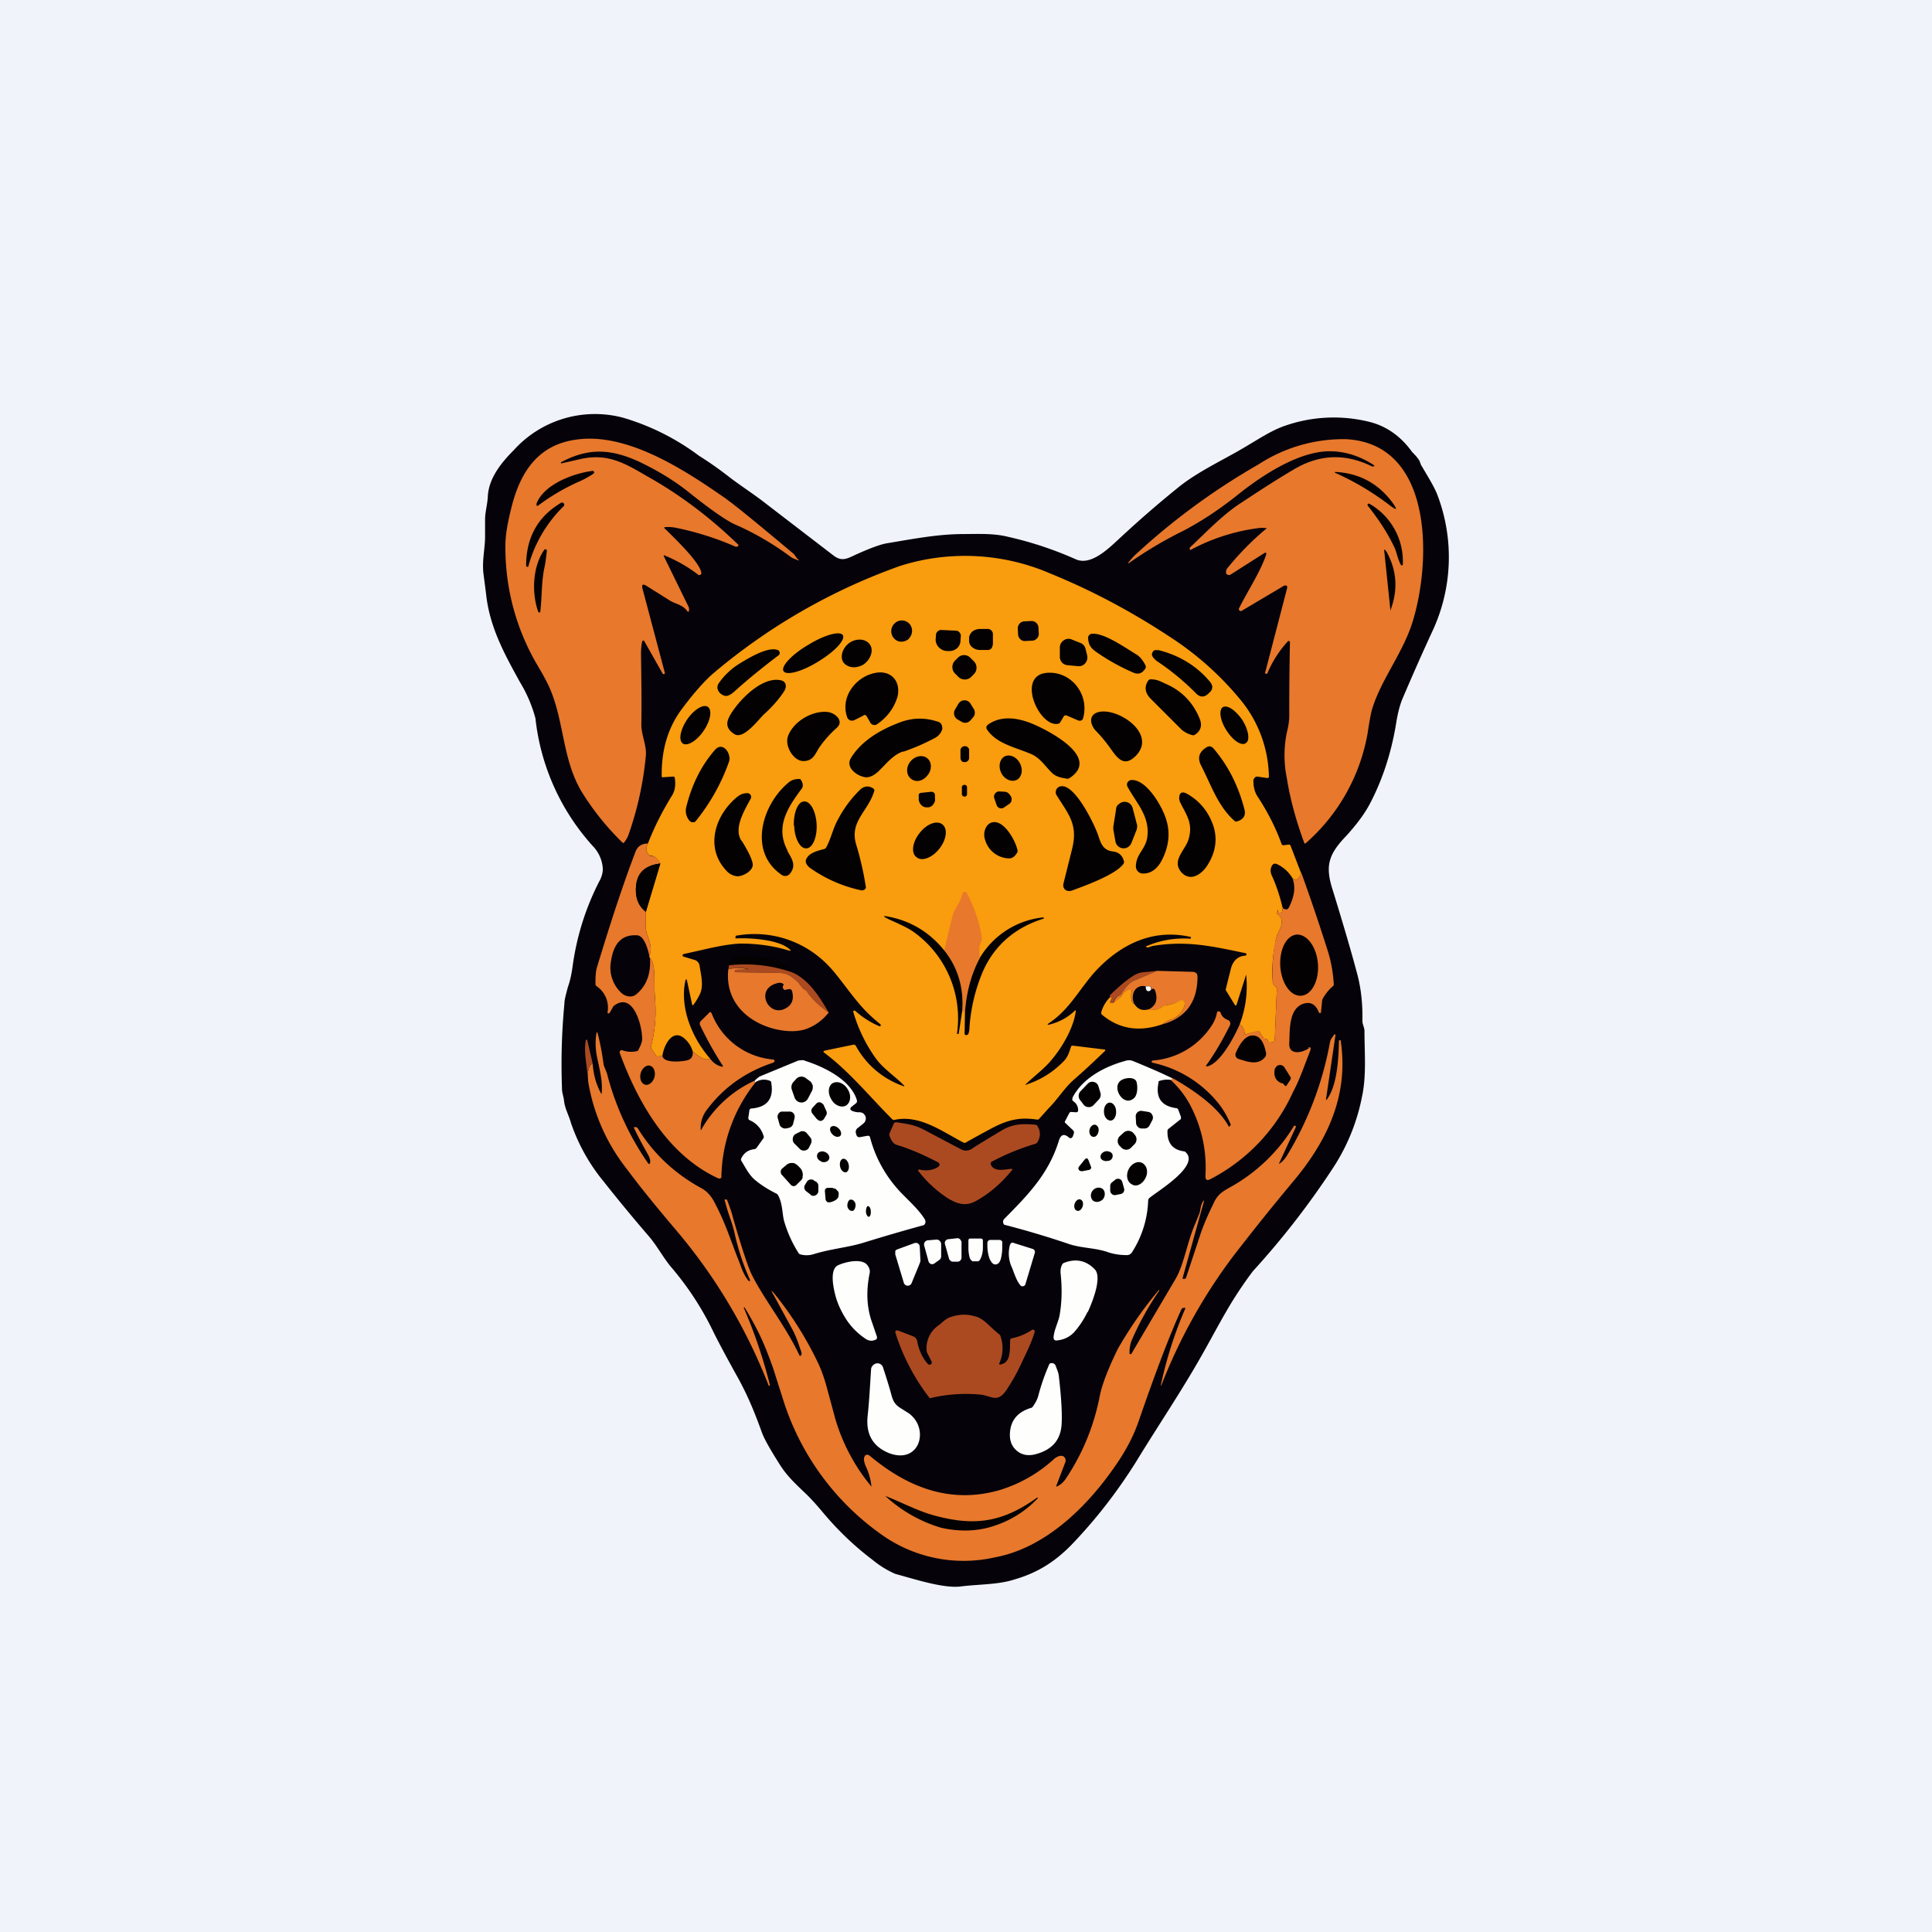 <!-- by TradingView --><svg width="56" height="56" viewBox="0 0 56 56" xmlns="http://www.w3.org/2000/svg"><path fill="#F0F3FA" d="M0 0h56v56H0z"/><path d="M40.93 13.1c.05.05.17.17.22.27.03.08.04.12.06.14.15.26.33.54.44.8a5.07 5.07 0 0 1-.11 3.94c-.37.8-.67 1.49-.9 2.03-.07.18-.12.38-.16.61-.14.9-.4 1.7-.78 2.42-.16.3-.39.6-.67.91-.52.54-.63.87-.4 1.58.32 1.04.56 1.86.72 2.47.1.39.15.83.14 1.32 0 .1.06.2.06.29 0 .63.06 1.3-.07 1.9a5.78 5.78 0 0 1-.82 2.04 23.62 23.62 0 0 1-2.33 3.01c-.08.1-.22.29-.42.59-.38.57-.7 1.2-1.04 1.8-.6 1.07-1.3 2.1-1.94 3.15-.52.83-1.11 1.6-1.78 2.31-.52.56-1.05.9-1.74 1.1-.45.15-1.02.14-1.53.2-.5.08-1.37-.21-1.93-.36a2.78 2.78 0 0 1-.65-.4c-.53-.4-1-.85-1.43-1.36-.2-.24-.38-.44-.53-.58-.26-.25-.5-.47-.7-.77-.3-.47-.49-.8-.56-1-.21-.58-.42-1.1-.75-1.68-.22-.4-.44-.8-.64-1.2a8.64 8.64 0 0 0-1.26-1.93c-.24-.3-.41-.63-.66-.91-.43-.5-.86-1.02-1.27-1.54a5.4 5.4 0 0 1-.95-1.7c-.06-.22-.17-.4-.2-.63-.01-.13-.06-.23-.06-.36-.03-.82-.01-1.64.07-2.47 0-.12.05-.28.1-.48.07-.19.11-.4.14-.62.12-.86.38-1.7.8-2.5.06-.13.08-.25.07-.35a1.04 1.04 0 0 0-.29-.62 6.57 6.57 0 0 1-1.66-3.7 4.02 4.02 0 0 0-.45-1.05c-.44-.8-.88-1.59-.98-2.55l-.07-.54c-.06-.4.04-.77.04-1.12v-.5c0-.22.07-.44.08-.68.03-.51.37-.95.75-1.33a3.17 3.17 0 0 1 3.18-.94 6.94 6.94 0 0 1 2.19 1.1c.24.15.52.34.83.58.36.28.77.54 1.1.8l1.98 1.52c.18.13.31.12.52.02.45-.21.79-.34 1-.38.73-.12 1.43-.26 2.17-.27.46 0 .92-.03 1.36.08.67.15 1.33.37 1.96.65.46.21 1-.36 1.32-.65a31.4 31.4 0 0 1 1.7-1.47c.6-.47 1.35-.8 2-1.2.34-.2.69-.43 1.05-.55a4.28 4.28 0 0 1 2.45-.11c.48.12.9.41 1.23.87Z" fill="#05020A"/><path d="M18.72 16.97c-.09-.05-.12-.02-.1.08l.65 2.45a.04.04 0 0 1-.02.04h-.02l-.02-.01-.52-.92c-.03-.06-.06-.06-.08 0-.02.1-.03.22-.03.35.01.68.02 1.37.01 2.05 0 .3.16.6.13.9a9.6 9.6 0 0 1-.5 2.28.78.78 0 0 1-.13.23c-.02.02-.03.02-.05 0a7.7 7.7 0 0 1-1.18-1.47c-.58-.97-.5-2.11-.97-3.1-.05-.1-.15-.3-.32-.58a6.7 6.7 0 0 1-.92-3.48c0-.25.05-.57.15-.98.25-1.08.76-1.92 1.92-2.07 1.45-.2 3.07.85 4.2 1.63.34.23 1.03.8 2.08 1.68.05.05.08.12.14.17.03.03.02.03-.01.02-.07-.03-.14-.05-.2-.09a8.25 8.25 0 0 0-1.65-.96c-.22-.1-.66-.4-1.3-.91-.42-.34-.9-.63-1.44-.89-.82-.38-1.48-.42-2.28.01a.02.02 0 0 0 0 .02v.01h.02l.57-.13c.77-.16 1.25.12 1.9.5.93.52 1.8 1.17 2.62 1.96.06.05.04.08-.04.09a8.54 8.54 0 0 0-1.73-.55c-.1-.02-.21-.03-.32-.02-.03 0-.04.02-.01.04.22.22 1.05 1 1.06 1.3a.05.05 0 0 1-.03.04.05.05 0 0 1-.06 0 4.27 4.27 0 0 0-1-.57v.03l.7 1.43c.03.05.04.1.03.15-.01.04-.03.05-.05.01-.15-.2-.36-.2-.53-.32l-.67-.42ZM36.7 16.07a.04.04 0 0 0 0-.04.04.04 0 0 0-.05 0l-.99.63a.08.08 0 0 1-.07 0 .08.08 0 0 1-.05-.04c-.01-.06 0-.12.06-.18a8.21 8.21 0 0 1 1.12-1.13h-.01a.83.83 0 0 0-.25 0 5.67 5.67 0 0 0-1.95.63c-.01 0-.02 0-.02-.02l-.01-.02.01-.03c.47-.44.91-.91 1.43-1.26.4-.26.9-.6 1.56-.99.74-.45 1.5-.49 2.29-.1h.05c.02-.01.02-.02 0-.04-.4-.26-.83-.4-1.28-.4-.89 0-1.95.69-2.66 1.26-.5.4-1.02.75-1.57 1.04a11.73 11.73 0 0 0-1.6.95.02.02 0 0 1 0-.03c.07-.08.13-.16.21-.23a19.6 19.6 0 0 1 3.56-2.61 4.5 4.5 0 0 1 2.54-.73c2.6.14 2.46 3.71 1.89 5.4-.29.85-.89 1.6-1.14 2.43-.04.14-.08.37-.13.7a5.5 5.5 0 0 1-1.78 3.17c-.03.03-.05.03-.06-.01-.22-.6-.4-1.23-.5-1.86a3.3 3.3 0 0 1 0-1.33c.05-.2.07-.35.07-.49a92.87 92.87 0 0 1 .02-2.14.05.05 0 0 0-.05-.02l-.02.02a3.17 3.17 0 0 0-.59.93h-.03l-.03-.01v-.02l.64-2.46V17a.05.05 0 0 0-.05-.03h-.03L36 17.7a.06.06 0 0 1-.07 0 .06.06 0 0 1-.01-.08c.25-.5.6-1.02.78-1.54Z" fill="#E7782C"/><path d="M16.85 13.93a6.13 6.13 0 0 0-1.26.73h-.03l-.01-.03v-.03c.22-.57 1.08-.88 1.62-.95h.03l.02.03v.03l-.02.02c-.13.09-.25.15-.35.2ZM40.3 14.66a7.86 7.86 0 0 0-1.61-.96l.01-.02h.02c.69.04 1.24.34 1.65.9.14.2.12.22-.07.08ZM16.34 14.67a3.84 3.84 0 0 0-1.03 1.76h-.02a.04.04 0 0 1-.04-.03c0-.82.34-1.43 1.02-1.83a.06.06 0 0 1 .07.02.06.06 0 0 1 0 .08ZM39.64 14.65a.04.04 0 0 1 .05-.05 1.92 1.92 0 0 1 .97 1.78h-.01a.03.03 0 0 1-.04 0c-.1-.17-.13-.4-.2-.53-.2-.42-.46-.81-.77-1.2ZM40.12 15.94v-.01h.01c.04.03.06.06.08.1.28.53.31 1.07.1 1.64 0 .03-.01.03-.01 0l-.18-1.73ZM15.6 17.73c-.19-.54-.17-1.3.18-1.8a.04.04 0 0 1 .05 0l.02.01v.03c-.02.18-.04.36-.08.53-.08.43-.06.82-.11 1.23v.01a.03.03 0 0 1-.05 0Z" fill="#030101"/><path d="M37.72 25.3c-.07.2-.16.24-.26.15a1.02 1.02 0 0 0-.44-.4.13.13 0 0 0-.1-.01.13.13 0 0 0-.06.07c-.04.08-.04.16 0 .26.14.3.24.62.32.95l-.01.1a.1.1 0 0 1-.04.03.09.09 0 0 1-.05.01c-.01 0-.03 0-.03-.02v-.04l-.01-.02h-.01l-.01.1v.02h.01c.15.1.16.27.03.52-.05.1-.09.22-.1.34-.07.36-.1.73-.07 1.1 0 .03.01.06.03.08l.06.06a.1.1 0 0 1 .03.08l-.06 1.46c0 .03-.02.05-.05.06l-.09.02h-.02a.05.05 0 0 1-.03-.02v-.02c-.01-.05-.05-.07-.1-.07-.02 0-.03 0-.04-.02l-.12-.19-.02-.01h-.03l-.34.09c-.02 0-.03 0-.03-.02-.02-.14-.07-.23-.15-.26a3.12 3.12 0 0 0 .19-1.45l-.28.88v.01h-.02a.02.02 0 0 1-.02 0l-.27-.44v-.03l.15-.6c.06-.22.2-.36.42-.37l.02-.01a.04.04 0 0 0 0-.05l-.01-.01c-.92-.19-1.7-.38-2.7-.21a.43.43 0 0 0-.09.03.12.12 0 0 1-.1 0v-.02a2.73 2.73 0 0 1 1.29-.22v-.01l.01-.02v-.02c-1.04-.24-1.95.16-2.68.9-.52.53-.8 1.18-1.44 1.6-.05.04-.04.05.01.04.28-.07.53-.2.74-.4.03-.02.04-.02.03.03-.07.48-.4 1.04-.7 1.39-.18.23-.49.46-.74.7-.03.02-.03.03 0 .02.43-.14.8-.37 1.12-.71.1-.12.13-.23.18-.38l.02-.04h.05l.9.11c.03 0 .04.02.01.05-.3.29-.6.57-.91.84-.25.22-.46.56-.72.82l-.27.3a.07.07 0 0 1-.07.02c-.47-.07-.8 0-1.24.22a32.36 32.36 0 0 0-.84.46l-.04-.01c-.6-.31-1.27-.82-2-.66a.07.07 0 0 1-.07-.02c-.64-.64-1.24-1.38-1.96-1.92-.05-.03-.04-.06.02-.07l.82-.17a.07.07 0 0 1 .07.04 2.5 2.5 0 0 0 1.4 1.17v-.02c-.27-.28-.62-.5-.83-.8a4.4 4.4 0 0 1-.65-1.35l.01-.02a.04.04 0 0 1 .05 0 2.5 2.5 0 0 0 .71.45.04.04 0 0 0 .03-.04l-.01-.02a4.7 4.7 0 0 1-.46-.42c-.36-.38-.74-.96-1.02-1.25a2.96 2.96 0 0 0-2.69-.9c-.02 0-.03 0-.03.04v.02a.02.02 0 0 0 0 .02.02.02 0 0 0 .02 0c.39-.02 1.23.03 1.54.31.06.05.05.06-.02.04-.46-.14-.93-.2-1.4-.2-.5.02-1.1.19-1.63.3l-.03.01a.04.04 0 0 0 .02.07l.3.09c.05.01.09.04.11.07.03.03.05.08.05.12.04.25.12.56.01.8-.05.1-.11.21-.18.3-.03.04-.04.04-.05 0l-.15-.7a.02.02 0 0 0-.04 0c-.18.8.2 1.69.71 2.27-.1.07-.26 0-.5-.2a.77.77 0 0 0-.2-.34c-.37-.38-.64.15-.68.47l-.13.01c-.03 0-.05 0-.06-.03l-.12-.18a.1.1 0 0 1-.02-.08 4 4 0 0 0 .12-1.32 6.48 6.48 0 0 1-.02-.55c0-.18 0-.58-.13-.69a.13.13 0 0 1-.02-.07c.1-.21 0-.42-.07-.64a.75.75 0 0 1-.03-.3v-.33l.42-1.4c-.08-.14-.17-.22-.27-.23a.1.1 0 0 1-.07-.03c-.08-.09-.08-.2-.02-.32.19-.49.43-.96.71-1.41.07-.12.1-.28.07-.48 0-.04-.02-.05-.06-.05l-.29.02c-.02 0-.03-.01-.03-.04-.01-.75.18-1.39.57-1.92.23-.31.57-.74.91-1.04a17.38 17.38 0 0 1 5.44-3.13 6.24 6.24 0 0 1 4.36.23c1.2.49 2.34 1.1 3.42 1.81a8.93 8.93 0 0 1 2.13 1.91 3.6 3.6 0 0 1 .77 2.17l-.01.02a.06.06 0 0 1-.05.01l-.27-.04a.1.1 0 0 0-.1.06.1.1 0 0 0-.02.04c0 .16.02.31.11.46.29.44.53.9.71 1.4.01.02.03.03.06.03l.14-.02c.03 0 .05.01.06.04l.3.78Z" fill="#F99C0D"/><path d="M26.35 18.5a.31.31 0 0 0 0-.43.3.3 0 0 0-.42 0 .31.31 0 0 0-.01.44c.11.12.3.12.43 0ZM29.9 18l-.2.01c-.12 0-.2.1-.2.21l.01.17c0 .1.1.2.2.19l.21-.01c.1 0 .2-.1.19-.21l-.01-.17a.2.2 0 0 0-.2-.19Z" fill="#05020A"/><path d="M28.77 18.7a.15.15 0 0 1-.04.1.14.14 0 0 1-.1.04h-.23a.35.35 0 0 1-.22-.08.24.24 0 0 1-.09-.19v-.08c0-.04.01-.07.03-.1a.26.26 0 0 1 .07-.09.33.33 0 0 1 .1-.05.37.37 0 0 1 .12-.02h.23a.14.14 0 0 1 .1.05.14.14 0 0 1 .04.1v.32ZM27.71 18.28a.13.13 0 0 1 .1.05.14.14 0 0 1 .04.1l-.01.14a.3.3 0 0 1-.1.22.34.34 0 0 1-.24.08h-.05a.34.34 0 0 1-.23-.1.32.32 0 0 1-.1-.23l.01-.14c0-.04.02-.07.05-.1a.14.14 0 0 1 .1-.04l.43.02ZM23.71 19.18c.48-.29.8-.63.72-.77-.08-.13-.53-.01-1 .28-.48.28-.8.63-.72.76.08.14.53.02 1-.27ZM32.86 19.5a6.05 6.05 0 0 1-1.08-.6c-.16-.11-.23-.21-.24-.4 0-.03 0-.06.03-.09a.12.12 0 0 1 .08-.04c.36-.03.97.41 1.29.6.1.06.19.17.27.33v.06c-.09.15-.2.2-.35.14ZM25.03 19.26c.2-.14.3-.4.19-.57-.11-.17-.37-.2-.58-.07-.21.14-.3.4-.2.57.12.17.37.2.59.07ZM31.25 19.31l-.31-.03a.24.24 0 0 1-.16-.08.25.25 0 0 1-.06-.17v-.26a.25.25 0 0 1 .1-.2.24.24 0 0 1 .23-.04l.25.1a.24.24 0 0 1 .16.16l.05.2a.26.26 0 0 1-.05.23.24.24 0 0 1-.21.09ZM21.38 19.27c.26-.16.86-.54 1.16-.43a.09.09 0 0 1 .06.07.09.09 0 0 1-.04.09c-.45.34-.87.68-1.27 1.04-.09.08-.16.12-.22.13-.15.02-.36-.18-.24-.36.15-.22.34-.4.55-.54ZM33.56 18.84c.59.14 1.12.45 1.51.92.1.12.09.23-.03.33l-.03.03c-.12.1-.23.09-.34-.02a7.2 7.2 0 0 0-1.14-.94c-.1-.08-.15-.15-.14-.21.03-.1.08-.12.17-.1ZM27.77 19.06l-.09.09c-.1.1-.1.27 0 .37l.1.1c.1.1.27.1.37 0l.08-.08c.1-.1.1-.27 0-.37l-.1-.1a.25.25 0 0 0-.36-.01ZM25.03 20.74l-.26.13a.15.15 0 0 1-.22-.1c-.21-.63.35-1.26.96-1.28.41 0 .6.35.5.72-.1.32-.3.59-.6.79a.13.13 0 0 1-.1.01.13.13 0 0 1-.08-.06l-.11-.19a.07.07 0 0 0-.09-.03ZM30.83 20.77l-.1.17a.1.1 0 0 1-.07.04c-.55.1-1.24-1.46-.26-1.48.68-.02 1.19.66.99 1.33a.09.09 0 0 1-.08.06h-.04l-.35-.15a.07.07 0 0 0-.09.03ZM21.14 20.77c.24-.44.94-1.18 1.5-1.05.16.04.17.2.08.33-.16.24-.35.45-.56.64-.15.13-.6.76-.87.59-.2-.12-.27-.29-.15-.5ZM34.78 20.85c.07.19.02.34-.15.45a.08.08 0 0 1-.06.01.78.78 0 0 1-.32-.16l-.89-.89c-.17-.17-.2-.35-.08-.53a.09.09 0 0 1 .07-.04c.2 0 .3.07.46.14.45.2.78.54.97 1.02ZM28.2 20.8l-.08.09a.2.2 0 0 1-.25.03l-.12-.07a.21.21 0 0 1-.07-.28l.1-.17a.2.2 0 0 1 .16-.1.2.2 0 0 1 .18.08l.1.16a.21.21 0 0 1-.02.26ZM35.55 21.17c.19.3.44.46.56.37.13-.08.08-.38-.1-.67-.2-.29-.44-.45-.57-.37-.12.09-.07.39.11.67ZM19.92 20.85c-.2.3-.26.6-.13.7.13.09.4-.07.6-.36.2-.29.26-.6.13-.7-.13-.09-.4.07-.6.36ZM23.29 22.06c-.3 0-.55-.45-.45-.72.16-.44.73-.76 1.17-.7.22.04.47.27.23.47a3.1 3.1 0 0 0-.46.51c-.15.2-.18.44-.5.44ZM31.89 20.63c.57-.09 1.67.67 1.01 1.3-.3.28-.48.09-.68-.19-.14-.2-.29-.39-.46-.56-.19-.21-.2-.5.13-.55ZM26.18 21.78c-.3.1-.49.36-.72.58-.12.11-.24.17-.34.17-.22 0-.63-.26-.46-.55.3-.5.85-.82 1.37-1.02.39-.16.77-.17 1.16-.04.04.01.08.04.1.08.02.05.03.1.02.14-.03.1-.1.19-.21.25-.3.16-.6.29-.92.4ZM29.95 20.99c.38.16 2 .96 1.04 1.57a.1.1 0 0 1-.07.01c-.17-.03-.31-.05-.44-.18-.19-.19-.32-.4-.56-.52-.45-.2-1.02-.3-1.3-.71a.1.1 0 0 1 .01-.15c.39-.29.9-.2 1.32-.02ZM27.98 21.63h-.01a.12.12 0 0 0-.13.12v.21c0 .07.04.13.1.13h.03c.06 0 .12-.05.12-.12v-.2a.12.12 0 0 0-.1-.14ZM34.82 22.2c-.12-.23-.07-.41.17-.55.07-.03.12-.02.18.04.43.5.73 1.1.9 1.77.05.17-.03.3-.22.35-.03.01-.05 0-.06-.01-.49-.43-.68-1.04-.97-1.6ZM21.13 22.08a5.79 5.79 0 0 1-.98 1.74.14.14 0 0 1-.18-.05.44.44 0 0 1-.08-.37c.16-.65.43-1.2.83-1.66.23-.27.49.11.41.34ZM29.03 22.42c.1.18.3.26.45.18.14-.08.18-.3.08-.48-.1-.19-.3-.27-.45-.19-.14.09-.18.3-.08.49ZM26.4 22.06c-.14.16-.14.38-.01.5s.34.1.48-.07c.14-.15.15-.38.02-.5s-.35-.09-.49.07ZM22.82 24.66c.13.23.27.42.08.66a.18.18 0 0 1-.12.07c-.04 0-.08 0-.12-.03-.98-.66-.58-2.04.2-2.68.08-.07.18-.1.3-.1.02 0 .04 0 .05.02.07.1.08.2.02.27-.4.54-.77 1.1-.4 1.79ZM33.25 24.3c.1-.63-.3-1-.57-1.5a.13.13 0 0 1 .05-.17.13.13 0 0 1 .06-.02c.45-.03.92.8 1.02 1.17.12.4.06.81-.17 1.22-.13.21-.3.32-.5.32-.16 0-.24-.13-.21-.28.03-.29.26-.43.32-.74ZM27.95 22.75a.07.07 0 0 0-.07.07v.2c0 .04.04.07.07.07h.01c.04 0 .07-.03.07-.07v-.2a.07.07 0 0 0-.08-.07ZM24.98 25.81a4 4 0 0 1-1.51-.66c-.12-.1-.15-.2-.07-.3.09-.14.33-.2.49-.24a.1.1 0 0 0 .06-.05c.14-.26.2-.56.33-.79.16-.31.37-.6.62-.85.13-.14.28-.16.42-.06.02.02.03.04.02.07-.18.6-.73.88-.52 1.56a8.88 8.88 0 0 1 .28 1.24.12.12 0 0 1-.07.07l-.05.01ZM32.26 24.68c.16.02.27.11.31.26a.1.1 0 0 1 0 .09c-.22.33-1.2.67-1.49.78-.17.06-.3-.05-.25-.22l.25-1c.17-.71-.12-1-.46-1.55a.16.16 0 0 1-.01-.13.16.16 0 0 1 .08-.1c.42-.21 1.06 1.13 1.15 1.43.08.25.16.41.42.44ZM27 22.95a.1.1 0 0 1 .06.02.1.1 0 0 1 .04.06v.1c.01.06 0 .12-.04.17a.2.2 0 0 1-.14.1h-.05a.2.2 0 0 1-.16-.06.26.26 0 0 1-.08-.16v-.1a.1.1 0 0 1 .01-.07.1.1 0 0 1 .07-.03l.28-.03ZM29.25 23.01l.05.07a.15.15 0 0 1 .02.11.15.15 0 0 1-.05.1l-.16.11a.14.14 0 0 1-.22-.06l-.07-.2a.15.15 0 0 1 .07-.18.14.14 0 0 1 .07-.02l.18.01.06.02.05.04ZM34.2 23.22a.17.17 0 0 1-.02-.09c0-.16.09-.2.23-.12.37.21.62.52.76.93.12.37.07.75-.16 1.12-.16.27-.5.52-.77.22-.29-.34.12-.64.21-.95.14-.47-.06-.7-.26-1.11ZM21.5 24.37c.07.12.3.48.32.69 0 .2-.3.34-.44.34a.48.48 0 0 1-.34-.18c-.62-.67-.3-1.62.34-2.13.09-.07.18-.1.28-.1a.11.11 0 0 1 .1.06.11.11 0 0 1 0 .1c-.19.35-.5.86-.27 1.22Z" fill="#030101"/><path d="M23.02 23.93c.01.37.17.67.35.66.18 0 .32-.32.3-.7-.02-.37-.18-.67-.36-.66-.18 0-.31.32-.3.7ZM32.83 23.42l.12.46c.02.05.01.1 0 .16l-.15.38a.25.25 0 0 1-.1.13.24.24 0 0 1-.3-.03.25.25 0 0 1-.07-.14l-.06-.34v-.08l.08-.5c0-.06.03-.12.08-.15a.24.24 0 0 1 .4.11ZM26.66 24.14c-.21.26-.26.58-.1.7.15.14.45.03.66-.23.21-.26.26-.58.1-.71-.15-.13-.45-.03-.66.24ZM28.55 24.33c-.07-.2.03-.52.3-.5.3.03.58.54.64.8a.1.1 0 0 1 0 .07c-.07.13-.16.19-.26.18a.74.74 0 0 1-.68-.55Z" fill="#030101"/><path d="M18.78 24.45c-.06.13-.06.23.02.32a.1.1 0 0 0 .07.04c.1 0 .2.08.27.22-.43.05-.66.26-.7.62-.04.34.05.6.28.78v.32c-.01.11 0 .22.03.31.07.22.17.43.07.64-.04-.18-.14-.57-.35-.59-.5-.03-.69.3-.76.75a1 1 0 0 0 .28.9c.11.12.31.17.44.07.3-.24.44-.59.41-1.06.13.1.13.51.13.7 0 .18 0 .37.02.54a4 4 0 0 1-.12 1.32c0 .03 0 .06.02.08l.12.18c.01.02.03.03.06.03l.13-.01c.05.22.58.16.73.12.1-.03.16-.1.15-.25.24.2.4.27.5.2.1.14.22.21.35.24h.02v-.04l-.02-.02a10.58 10.58 0 0 1-.63-1.13.11.11 0 0 1 .02-.14l.23-.23c.03-.04.06-.03.08.02a2.1 2.1 0 0 0 1.78 1.33l.03.01a.05.05 0 0 1 0 .06l-.02.02c-.8.26-1.45.72-1.94 1.38a.85.85 0 0 0-.17.54c0 .05.01.05.03 0a3.4 3.4 0 0 1 1.54-1.4c0 .05 0 .07.03.04a4.49 4.49 0 0 0-1 2.77.07.07 0 0 1-.05.03h-.03c-1.45-.66-2.33-2.17-2.87-3.65a.06.06 0 0 1 .02-.05l.02-.02h.03c.14.05.28.06.42.03.03 0 .05-.02.06-.05.06-.12.12-.23.1-.37-.01-.34-.26-1.31-.81-.9a.2.2 0 0 0-.05.07l-.08.14-.02.01a.03.03 0 0 1-.04-.01v-.02a.75.75 0 0 0-.31-.75.08.08 0 0 1-.04-.07c0-.15 0-.33.04-.47.42-1.39.79-2.5 1.12-3.36.06-.16.18-.24.36-.24Z" fill="#E7782C"/><path d="m19.14 25.03-.42 1.4c-.23-.18-.32-.44-.28-.78.04-.36.27-.57.7-.62Z" fill="#030101"/><path d="M37.72 25.3c.21.58.46 1.3.74 2.18.12.36.18.7.2 1.05 0 .02-.01.05-.03.06-.12.1-.21.22-.29.36a.19.19 0 0 0-.02.08l-.03.3v.03h-.02a.03.03 0 0 1-.04-.01c-.09-.23-.23-.32-.44-.26-.45.14-.4.8-.42 1.15-.02.37.4.27.57.14l-.02-.02c0-.01 0-.01 0 0 .04-.01.06 0 .07.02l-.01.07c-.16.4-.3.83-.5 1.2a5.3 5.3 0 0 1-2.4 2.53c-.1.05-.14.02-.14-.1a3.84 3.84 0 0 0-.35-1.86 2.76 2.76 0 0 0-.66-.92c.03 0 .04-.01.04-.06.57.32 1.32.82 1.64 1.4 0 .02.02.02.03.01l.02-.03c.01 0 .02-.02.01-.03a2.5 2.5 0 0 0-.3-.54 3.35 3.35 0 0 0-1.98-1.25l-.01-.03.01-.02.02-.01a2.23 2.23 0 0 0 1.74-1.06c.06-.1.1-.2.12-.31l.01-.04a.06.06 0 0 1 .08 0c.01 0 .02.01.02.03.04.1.1.16.2.2a.11.11 0 0 1 .07.06.12.12 0 0 1 0 .1c-.2.4-.42.79-.68 1.15-.02.03-.01.04.02.04.37-.08.77-.82.94-1.21.08.03.13.12.15.26 0 .02.01.03.03.02l.34-.1a.05.05 0 0 1 .05.02l.12.19.04.02c.05 0 .09.02.1.07a.05.05 0 0 0 .02.03.05.05 0 0 0 .03 0l.09-.01c.03 0 .04-.03.05-.06l.06-1.46a.1.1 0 0 0-.03-.08l-.06-.06a.12.12 0 0 1-.03-.08c-.02-.37 0-.74.06-1.1.02-.12.06-.23.11-.34.13-.25.12-.42-.03-.51v-.01l-.01-.02.01-.1c.02 0 .02.01.01.02v.04l.04.02.05-.01a.1.1 0 0 0 .04-.04.15.15 0 0 0 .01-.09c.09.06.15.05.18-.02.16-.31.2-.6.1-.85.1.1.19.04.26-.15ZM28.4 27.74c-.25.5-.4 1.03-.43 1.61a.16.16 0 0 0-.08-.05 2.47 2.47 0 0 0-.52-1.75 75 75 0 0 1 .24-1c.06-.23.23-.38.28-.63l.02-.04a.07.07 0 0 1 .12.02 4 4 0 0 1 .43 1.29l-.01.08a.65.65 0 0 0-.04.47Z" fill="#E7782C"/><path d="M27.37 27.55c.4.5.57 1.1.52 1.75l-.1.65c0 .01 0 .02-.02.02h-.02a.02.02 0 0 1-.01-.02 3.08 3.08 0 0 0-1.29-2.96c-.2-.13-.46-.24-.68-.34-.2-.1-.2-.12.03-.07.63.13 1.16.46 1.57.97ZM27.97 29.35c.04-.58.18-1.12.44-1.6a2.43 2.43 0 0 1 1.84-1.16.02.02 0 0 1 0 .02.02.02 0 0 1 0 .02h-.01c-.8.25-1.42.76-1.76 1.55-.21.5-.34 1.04-.38 1.6 0 .06-.01.13-.03.18 0 .02-.02.03-.03.03a.05.05 0 0 1-.07 0 .06.06 0 0 1-.01-.05l.01-.59ZM37.11 28.02c.04.5.31.87.61.84.3-.02.52-.44.48-.93-.04-.49-.32-.86-.62-.84-.3.03-.5.44-.47.93ZM22.95 28.18c-.6-.2-1.2-.27-1.82-.2.03-.2.15-.27.35-.26.55.03 1.07-.03 1.47.46Z" fill="#030101"/><path d="M22.95 28.18c.48.2.8.7 1.07 1.17a3.1 3.1 0 0 1-.7-.68c-.1-.06-.15-.17-.21-.22-.17-.15-.31-.24-.54-.25a338.37 338.37 0 0 0-1.27-.02v-.06l.03-.01.36-.01v-.01a1.05 1.05 0 0 0-.58.01l.02-.12c.62-.07 1.23 0 1.82.2Z" fill="#AB4A20"/><path d="M24.02 29.35c-.2.25-.45.42-.73.5-.24.06-.51.05-.82-.02-.81-.2-1.46-.8-1.36-1.73a1.05 1.05 0 0 1 .58 0l-.36.01-.03.01v.06h.03l1.24.02c.23 0 .37.1.54.25.06.05.11.16.2.22l.06.05c.15.22.37.43.65.63Z" fill="#E7782C"/><path d="m33.54 28.14-.68.29c-.11.05-.23.17-.35.37a.1.1 0 0 1-.05.05c-.1.03-.15.1-.19.22-.1.02-.12-.02-.05-.12 0-.02 0-.03-.02-.04h-.03c-.01-.03 0-.07.04-.1.21-.2.4-.37.6-.5.1-.07.21-.12.34-.13l.39-.04Z" fill="#AB4A20"/><path d="m33.54 28.14 1.05.03c.03 0 .06.02.09.04.02.03.03.06.03.1 0 .74-.35 1.2-1.02 1.38a.7.7 0 0 1 .25-.14c.11-.04.2-.08.24-.14.08-.09.14-.19.16-.3a.1.1 0 0 0-.04-.1.1.1 0 0 0-.1 0c-.14.07-.27.11-.4.13a.17.17 0 0 0-.07.03c-.14.09-.3.12-.46.1.22-.1.3-.27.22-.53-.02-.08-.06-.1-.12-.06v-.05c-.01-.03-.03-.05-.06-.04h-.1c-.3-.07-.46.24-.33.52-.08-.05-.1-.17-.08-.37a.05.05 0 0 0 0-.04l-.03-.01h-.02a.29.29 0 0 0-.23.16.15.15 0 0 1-.04.05l-.2.17c.03-.11.09-.19.18-.22a.1.1 0 0 0 .05-.05c.12-.2.24-.32.35-.37l.68-.29Z" fill="#E7782C"/><path d="M22.72 28.54c-.04.04-.04.09-.01.13.01.02.04.03.06.02l.09-.02h.05c.03.02.04.03.05.06.06.23 0 .4-.19.5-.5.27-.9-.56-.25-.73.1-.03.16-.01.2.04Z" fill="#05020A"/><path d="M33.37 28.68c-.02.03-.05.05-.08.05-.06 0-.08-.05-.08-.14h.1c.03 0 .05.01.05.04v.05Z" fill="#FEFEFD"/><path d="M32.88 29.1c.1.16.24.2.39.16.17.03.32 0 .46-.1a.18.18 0 0 1 .07-.02c.13-.02.26-.06.4-.14a.1.1 0 0 1 .1 0 .1.1 0 0 1 .04.11c-.02.11-.08.21-.16.3a.58.58 0 0 1-.24.14.7.7 0 0 0-.25.14c-.67.23-1.25.14-1.75-.28a.07.07 0 0 1-.02-.03v-.04a1 1 0 0 1 .25-.43h.03c.02 0 .03.02.02.04-.07.1-.05.14.05.12l.21-.17a.15.15 0 0 0 .04-.05c.05-.1.13-.15.23-.17h.02a.04.04 0 0 1 .03.04v.02c-.03.2 0 .32.08.37Z" fill="#F99C0D"/><path d="M17.05 31.35c-.03-.3.01-.47.13-.52.02.32.1.6.24.86.01.02.02.02.02 0 .03-.36-.05-.64-.14-1.08a1.93 1.93 0 0 1-.01-.68.02.02 0 0 1 .02 0l.01.01c.08.3.13.59.17.87.01.12.1.25.12.37.24.9.63 1.75 1.17 2.53.03.04.05.04.06 0 .02-.05 0-.14-.06-.25-.14-.25-.28-.5-.4-.76-.02-.02 0-.03.02-.03h.03a.08.08 0 0 1 .06.04c.45.73 1.06 1.3 1.82 1.72.2.1.33.27.43.48.29.55.45 1.07.66 1.6.08.19.13.41.3.62a.03.03 0 0 0 .03 0l.01-.01v-.02a6.93 6.93 0 0 1-.44-1.32 3.91 3.91 0 0 0-.14-.48 7.04 7.04 0 0 1-.16-.53.03.03 0 0 1 .03 0 2.16 2.16 0 0 1 .04 0c.09.23.15.41.18.54.23.8.4 1.31.5 1.55.32.7 1 1.53 1.42 2.42.01.03.03.03.05 0 .02-.02.02-.06 0-.11-.08-.24-.15-.45-.26-.65l-.55-1.01c-.07-.11-.06-.12.03-.02.47.58.89 1.23 1.24 1.95.12.24.22.52.3.83l.23.85a5.48 5.48 0 0 0 1.05 1.97 1.8 1.8 0 0 0-.17-.6.65.65 0 0 1-.05-.2c.02-.14.1-.16.2-.07 1.12.93 2.37 1.38 3.77.96a4.1 4.1 0 0 0 1.53-.88c.07-.07.2-.13.28-.09.06.04.08.1.06.17l-.26.68a.02.02 0 0 0 0 .02.02.02 0 0 0 .03 0c.1-.05.17-.12.23-.2.5-.74.83-1.55 1-2.43.06-.3.23-.76.52-1.35a11.48 11.48 0 0 1 1.2-1.72v.03c-.3.44-.56.9-.78 1.4a.92.92 0 0 0-.08.4.03.03 0 0 0 .02.04.03.03 0 0 0 .04-.02l1.28-2.17c.22-.38.32-.97.51-1.46l.18-.44c.03-.1.03-.26.12-.36h.01v.01l-.62 2.23c0 .02 0 .03.02.03h.03l.03-.01.02-.03.42-1.27c.1-.3.24-.6.38-.89.13-.29.31-.36.57-.51a5 5 0 0 0 1.76-1.73h.03l.02.01v.03l-.48 1.04c-.01.02 0 .03.02.01a.75.75 0 0 0 .2-.22 9.62 9.62 0 0 0 1.25-3.29c.02-.1.08-.15.12-.22l.01-.01h.02l.01.02-.27 1.83c-.01.07 0 .07.04.01.29-.42.32-1.21.33-1.67a.02.02 0 0 1 0-.01h.02v-.01h.03v.01c.24 1.58-.38 2.9-1.38 4.09-.57.68-1.13 1.38-1.68 2.09a15.56 15.56 0 0 0-2.14 3.82h-.01v-.02a11.64 11.64 0 0 1 .71-2.22v-.01h-.05a.08.08 0 0 0-.07.05c-.35.77-.75 1.83-1.22 3.19-.15.45-.38.89-.68 1.32-.82 1.2-2.04 2.4-3.5 2.67a4.1 4.1 0 0 1-3.29-.66 7.56 7.56 0 0 1-2.86-3.94l-.28-.88c-.25-.7-.42-1.09-.82-1.75-.02-.03-.03-.02-.03 0a14.62 14.62 0 0 1 .76 2.25l-.02.01-.02-.01a15.83 15.83 0 0 0-2.68-4.5c-.5-.59-.99-1.18-1.45-1.8a5.53 5.53 0 0 1-1.1-2.5Z" fill="#E7782C"/><path d="M35.82 30.52c.08-.19.23-.46.43-.5.31-.05.4.28.45.51l-.01.08c-.2.29-.52.17-.8.08a.12.12 0 0 1-.07-.07.13.13 0 0 1 0-.1Z" fill="#030101"/><path d="M17.18 30.83c-.12.05-.16.23-.13.52-.02-.4-.14-.81-.07-1.2v-.01h.04l.16.69Z" fill="#AB4A20"/><path d="M21.91 31.36c-.02.03-.03.01-.03-.04.05-.05.1-.1.17-.13l1.09-.45.1-.01c.03 0 .07 0 .1.02.54.17 1.33.55 1.5 1.15 0 .03 0 .06-.03.08l-.14.11-.02.03a.06.06 0 0 0 .03.07.5.5 0 0 0 .23.05c.04 0 .08.01.11.03.03.03.06.06.07.1a.19.19 0 0 1-.07.2l-.15.12a.14.14 0 0 0-.06.16l.01.03c.01.06.05.09.11.08l.22-.04c.04 0 .06.01.07.05.15.58.44 1.1.84 1.54.24.26.57.54.75.84a.13.13 0 0 1-.03.16 54.53 54.53 0 0 0-1.75.51c-.45.14-.97.18-1.47.34a.71.71 0 0 1-.36 0 .1.1 0 0 1-.06-.05 3.57 3.57 0 0 1-.41-.91c-.06-.21-.04-.51-.18-.76a.14.14 0 0 0-.06-.05c-.2-.1-.4-.22-.57-.36-.2-.15-.3-.37-.43-.58a.07.07 0 0 1 0-.08c.07-.15.2-.24.37-.26a.1.1 0 0 0 .07-.04l.2-.28a.07.07 0 0 0 0-.07.7.7 0 0 0-.4-.45c-.03-.01-.04-.04-.04-.07l.03-.2c0-.05.03-.07.07-.07.46-.04.65-.3.56-.77a.04.04 0 0 0-.03-.03.45.45 0 0 0-.41.03ZM33.97 31.24c0 .05 0 .06-.04.06a.72.72 0 0 0-.32.03.06.06 0 0 0-.03.02v.03c-.09.43.08.68.51.74.03 0 .05.02.06.04l.08.21v.05c0 .01 0 .02-.02.03l-.34.27a.07.07 0 0 0-.03.06c-.01.34.14.54.46.59.03 0 .05.01.07.03.42.4-.86 1.15-1.06 1.33a.1.1 0 0 0-.03.07 2.95 2.95 0 0 1-.47 1.5.17.17 0 0 1-.15.08c-.2 0-.4-.03-.59-.1-.38-.12-.76-.1-1.14-.24a26.01 26.01 0 0 0-1.82-.54.12.12 0 0 1 0-.17c.67-.68 1.28-1.29 1.58-2.26.05-.16.13-.23.28-.11.05.05.1.04.13-.03l.02-.06c.02-.05.01-.09-.03-.12l-.21-.2c-.02-.01-.02-.03-.01-.05l.12-.23a.07.07 0 0 1 .05-.04l.15.01a.06.06 0 0 0 .05-.02.06.06 0 0 0 .01-.04c0-.11-.05-.2-.14-.26a.08.08 0 0 1-.03-.05l.01-.06c.3-.57.94-.9 1.53-1.06a.32.32 0 0 1 .21 0c.39.16.77.32 1.14.5Z" fill="#FEFEFD"/><path d="M18.57 31.11c-.04.16.02.3.13.33.1.03.23-.07.27-.22.04-.15-.02-.3-.13-.33-.1-.03-.23.07-.27.22ZM37.15 31.4c-.17-.07-.24-.2-.2-.42l.05-.07a.15.15 0 0 1 .23.03l.17.27a.08.08 0 0 1 0 .09l-.1.15c-.02.04-.04.04-.07 0l-.02-.02a.12.12 0 0 0-.06-.04ZM23.03 31.81l-.08-.23a.22.22 0 0 1 .05-.22l.09-.1a.21.21 0 0 1 .28 0l.11.08c.04.03.06.08.08.13 0 .05 0 .1-.02.14l-.12.23a.21.21 0 0 1-.32.07.22.22 0 0 1-.07-.1ZM32.87 31.83c-.32.29-.7-.38-.33-.54.1-.05.34-.08.4.06.04.13.04.38-.07.48ZM24.1 31.87c.1.18.3.25.43.17.13-.09.15-.3.04-.47-.11-.18-.3-.25-.44-.17-.13.08-.14.3-.03.47ZM31.85 31.87l-.16.17a.19.19 0 0 1-.14.05.18.18 0 0 1-.14-.07l-.1-.13a.2.2 0 0 1 0-.25l.22-.23a.18.18 0 0 1 .17-.05.18.18 0 0 1 .14.13l.06.2a.2.2 0 0 1-.05.18ZM23.68 32.44l-.13-.16a.13.13 0 0 1 0-.17l.11-.12a.13.13 0 0 1 .11-.04l.06.03.04.04.08.18a.13.13 0 0 1 0 .12l-.06.1a.13.13 0 0 1-.1.07.12.12 0 0 1-.1-.05ZM32 32.23c0 .14.09.25.19.25s.17-.13.16-.27c0-.14-.09-.25-.18-.25-.1 0-.18.12-.17.27ZM22.69 32.22h.18a.15.15 0 0 1 .13.05.16.16 0 0 1 .03.14l-.04.16a.16.16 0 0 1-.12.12l-.09.02c-.03 0-.07 0-.1-.02a.16.16 0 0 1-.08-.08l-.05-.18a.16.16 0 0 1 .07-.2.15.15 0 0 1 .07-.01ZM33.1 32.2l.19.03a.15.15 0 0 1 .11.09.16.16 0 0 1 0 .15l-.08.15a.16.16 0 0 1-.14.09h-.1a.15.15 0 0 1-.1-.05.16.16 0 0 1-.05-.1l-.01-.19a.16.16 0 0 1 .05-.13.16.16 0 0 1 .13-.04Z" fill="#030101"/><path d="M27.13 33.86c.14-.07.14-.14 0-.2-.39-.2-.76-.36-1.12-.47-.1-.02-.18-.12-.23-.28v-.05l.13-.3c.02-.02.04-.03.07-.03.28.04.52.07.79.21l1.08.57a.3.3 0 0 0 .3 0c.29-.19.58-.36.88-.54.33-.2.61-.2.98-.17.03 0 .05.02.06.04.1.16.09.31 0 .47a.13.13 0 0 1-.08.05 6.9 6.9 0 0 0-1.26.52.09.09 0 0 0 0 .1c.12.2.4.11.59.1.03 0 .03.01.01.04-.29.36-.63.66-1.02.88-.31.18-.56.1-.84-.07a3.47 3.47 0 0 1-.86-.8v-.01a.04.04 0 0 1 .04-.02c.17.04.32.03.48-.04Z" fill="#AB4A20"/><path d="M31.58 32.75c-.02.1.03.19.1.2.07.02.14-.05.16-.15.02-.1-.02-.18-.1-.2-.06-.01-.14.05-.16.15ZM24.14 32.89c.07.07.17.08.22.03.04-.05.02-.15-.06-.22s-.17-.08-.22-.03c-.04.05-.02.15.06.22ZM23.18 33.3l-.16-.16a.17.17 0 0 1-.04-.14.17.17 0 0 1 .08-.13l.12-.06a.16.16 0 0 1 .2.03l.1.12a.17.17 0 0 1 .02.2l-.06.12a.17.17 0 0 1-.13.07.16.16 0 0 1-.13-.05ZM32.57 32.83l-.1.09a.2.2 0 0 0-.02.29l.05.05c.07.08.2.09.28.01l.1-.1a.2.2 0 0 0 .01-.28l-.04-.05a.2.2 0 0 0-.28-.01ZM32.1 33.65c.1 0 .16-.08.15-.16 0-.08-.1-.13-.2-.12-.09.02-.16.09-.15.17 0 .07.1.13.2.11ZM23.8 33.67c.1.04.2 0 .23-.07.03-.08-.02-.17-.12-.21-.09-.04-.2 0-.22.07-.03.08.02.17.11.2ZM24.35 33.81c.02.11.1.18.17.17.07-.02.1-.12.08-.22-.02-.11-.1-.19-.17-.17-.07.02-.1.12-.08.22ZM31.55 33.63l.07.18.01.03a.08.08 0 0 1-.06.07l-.21.04-.05-.01a.08.08 0 0 1-.03-.13l.16-.2c.05-.05.08-.05.11.02ZM22.66 34.05a.12.12 0 0 1-.03-.08.12.12 0 0 1 .03-.09l.12-.1a.23.23 0 0 1 .18-.07c.03 0 .07 0 .1.03a.3.3 0 0 1 .08.06l.05.05a.3.3 0 0 1 .08.2l-.01.1a.23.23 0 0 1-.06.08l-.11.11a.11.11 0 0 1-.17 0l-.26-.29ZM32.71 33.9c-.08.17-.04.36.1.43.12.08.3 0 .39-.18.09-.17.05-.36-.09-.44-.13-.07-.31.01-.4.19ZM23.5 34.63l-.13-.1a.14.14 0 0 1-.04-.18l.06-.1a.14.14 0 0 1 .14-.06c.02 0 .04 0 .05.02l.07.04a.14.14 0 0 1 .07.13v.15a.14.14 0 0 1-.09.12.13.13 0 0 1-.14-.02ZM32.53 34.26l.05.18a.14.14 0 0 1-.01.11.13.13 0 0 1-.09.06l-.15.03a.12.12 0 0 1-.1-.03.13.13 0 0 1-.05-.1v-.13a.14.14 0 0 1 .04-.1l.1-.08a.13.13 0 0 1 .12-.03l.06.03.03.06ZM23.91 34.53c0-.03 0-.05.02-.07a.09.09 0 0 1 .06-.03h.13l.1.03.06.06c.02.02.03.05.03.07v.03l-.01.08a.22.22 0 0 1-.06.07.33.33 0 0 1-.09.05.41.41 0 0 1-.1.03h-.02c-.02 0-.05 0-.06-.02a.1.1 0 0 1-.04-.06l-.02-.24ZM31.68 34.5c-.08.09-.08.22 0 .3.08.06.2.05.29-.04.07-.09.07-.22 0-.29-.08-.07-.21-.06-.29.03ZM31.15 34.89c-.03.09 0 .18.06.2.07.03.14-.03.17-.12.03-.1 0-.18-.06-.2-.06-.03-.14.03-.17.12ZM24.56 34.95c.01.09.07.15.14.15.06 0 .1-.09.1-.18-.01-.09-.07-.15-.14-.15-.06 0-.1.09-.1.18ZM25.1 35.12c0 .08.05.15.08.15.04 0 .07-.08.06-.16 0-.08-.04-.15-.08-.15s-.06.08-.06.16Z" fill="#030101"/><path d="m27.51 36.49-.12-.43a.11.11 0 0 1 .02-.1.11.11 0 0 1 .07-.04l.27-.03a.1.1 0 0 1 .1.07c.02.01.02.03.02.04v.46a.11.11 0 0 1-.04.08.1.1 0 0 1-.08.03h-.14a.1.1 0 0 1-.06-.03.11.11 0 0 1-.04-.05ZM28.45 35.9l.03.02.01.04v.2c0 .11-.02.21-.05.28-.03.08-.06.12-.1.12h-.15l-.05-.04a.28.28 0 0 1-.04-.09 1.12 1.12 0 0 1-.03-.28v-.2a.05.05 0 0 1 .02-.04.04.04 0 0 1 .03-.01h.33ZM26.91 36.55l-.12-.44a.13.13 0 0 1 .01-.1.13.13 0 0 1 .1-.06l.25-.02a.12.12 0 0 1 .09.04.13.13 0 0 1 .04.09v.35a.13.13 0 0 1-.04.1l-.14.1a.12.12 0 0 1-.11.03.12.12 0 0 1-.08-.09ZM28.96 35.94a.09.09 0 0 1 .09.05.1.1 0 0 1 0 .04v.07a1.38 1.38 0 0 1-.04.39.37.37 0 0 1-.06.12c-.03.02-.05.04-.08.04h-.03c-.05 0-.1-.05-.15-.15-.04-.1-.07-.24-.07-.39v-.07a.1.1 0 0 1 .02-.07.09.09 0 0 1 .06-.03h.26ZM26.2 37.19l-.25-.83v-.1a.12.12 0 0 1 .07-.05l.49-.18a.12.12 0 0 1 .14.06l.01.05.02.4-.01.05-.25.61a.12.12 0 0 1-.22-.01ZM29.34 36.76a.96.96 0 0 1-.07-.66c.02-.07.06-.1.12-.07l.54.17a.1.1 0 0 1 .06.05.1.1 0 0 1 0 .08l-.27.9a.08.08 0 0 1-.06.05.08.08 0 0 1-.08-.02c-.12-.14-.18-.35-.24-.5ZM31.52 38.03c-.1.21-.23.41-.39.59a.77.77 0 0 1-.47.23c-.09.02-.13-.02-.12-.11.02-.2.13-.41.17-.6.07-.39.08-.8.03-1.25 0-.07 0-.14.04-.22a.1.1 0 0 1 .05-.06c.34-.14.65-.08.9.18.23.23-.08.98-.2 1.24ZM24.24 37.64c-.06-.2-.22-.82.04-.96.2-.1.7-.22.86-.01.06.08.08.15.07.22-.11.53-.09 1.01.07 1.45l.14.41c0 .04 0 .07-.04.08-.1.05-.2.04-.3-.03-.22-.15-.4-.33-.54-.54-.13-.2-.23-.4-.3-.62Z" fill="#FEFEFD"/><path d="M29.59 39.55c-.12.26-.26.5-.41.73-.28.42-.45.16-.8.14a4.42 4.42 0 0 0-1.43.11 6.1 6.1 0 0 1-.99-1.88c-.02-.08 0-.1.08-.08l.42.16a.2.2 0 0 1 .13.17c.05.24.14.45.3.63l.04.03.05-.01a.07.07 0 0 0 .02-.09l-.14-.28v-.02c-.02-.2.03-.37.13-.53a.84.84 0 0 1 .21-.21c.12-.09.2-.19.34-.24.23-.08.47-.1.7-.03.12.02.25.1.38.22a7.27 7.27 0 0 0 .37.33c.1.28.09.55-.02.81-.02.03 0 .05.03.04.3-.05.27-.4.28-.7l.01-.04.04-.02c.2-.04.4-.12.58-.24a.05.05 0 0 1 .06 0 .05.05 0 0 1 .02.06c-.1.34-.29.7-.4.94Z" fill="#AB4A20"/><path d="M25.15 41.03c.05-.46.07-.92.1-1.36.01-.04.03-.08.06-.1a.17.17 0 0 1 .28.05c.08.25.17.52.25.82.08.3.2.33.43.48.7.4.43 1.55-.5 1.2-.47-.19-.68-.55-.62-1.09ZM30.1 40.44a6.03 6.03 0 0 1 .32-.91.12.12 0 0 1 .18.06c.03.09.08.19.09.29.08.68.1 1.15.08 1.42-.03.41-.24.68-.65.82-.28.1-.5.07-.67-.09-.15-.14-.2-.33-.17-.56.04-.33.24-.55.6-.66.02 0 .04-.02.06-.04.07-.11.13-.2.16-.33Z" fill="#FEFEFD"/><path d="M25.66 43.36c.46.18.91.42 1.36.55 1.2.34 2.02.23 3.04-.5a.02.02 0 0 1 .02 0v.02c-.4.42-.88.7-1.44.85-.43.11-.89.11-1.37 0a4.09 4.09 0 0 1-1.61-.92Z" fill="#030101"/></svg>